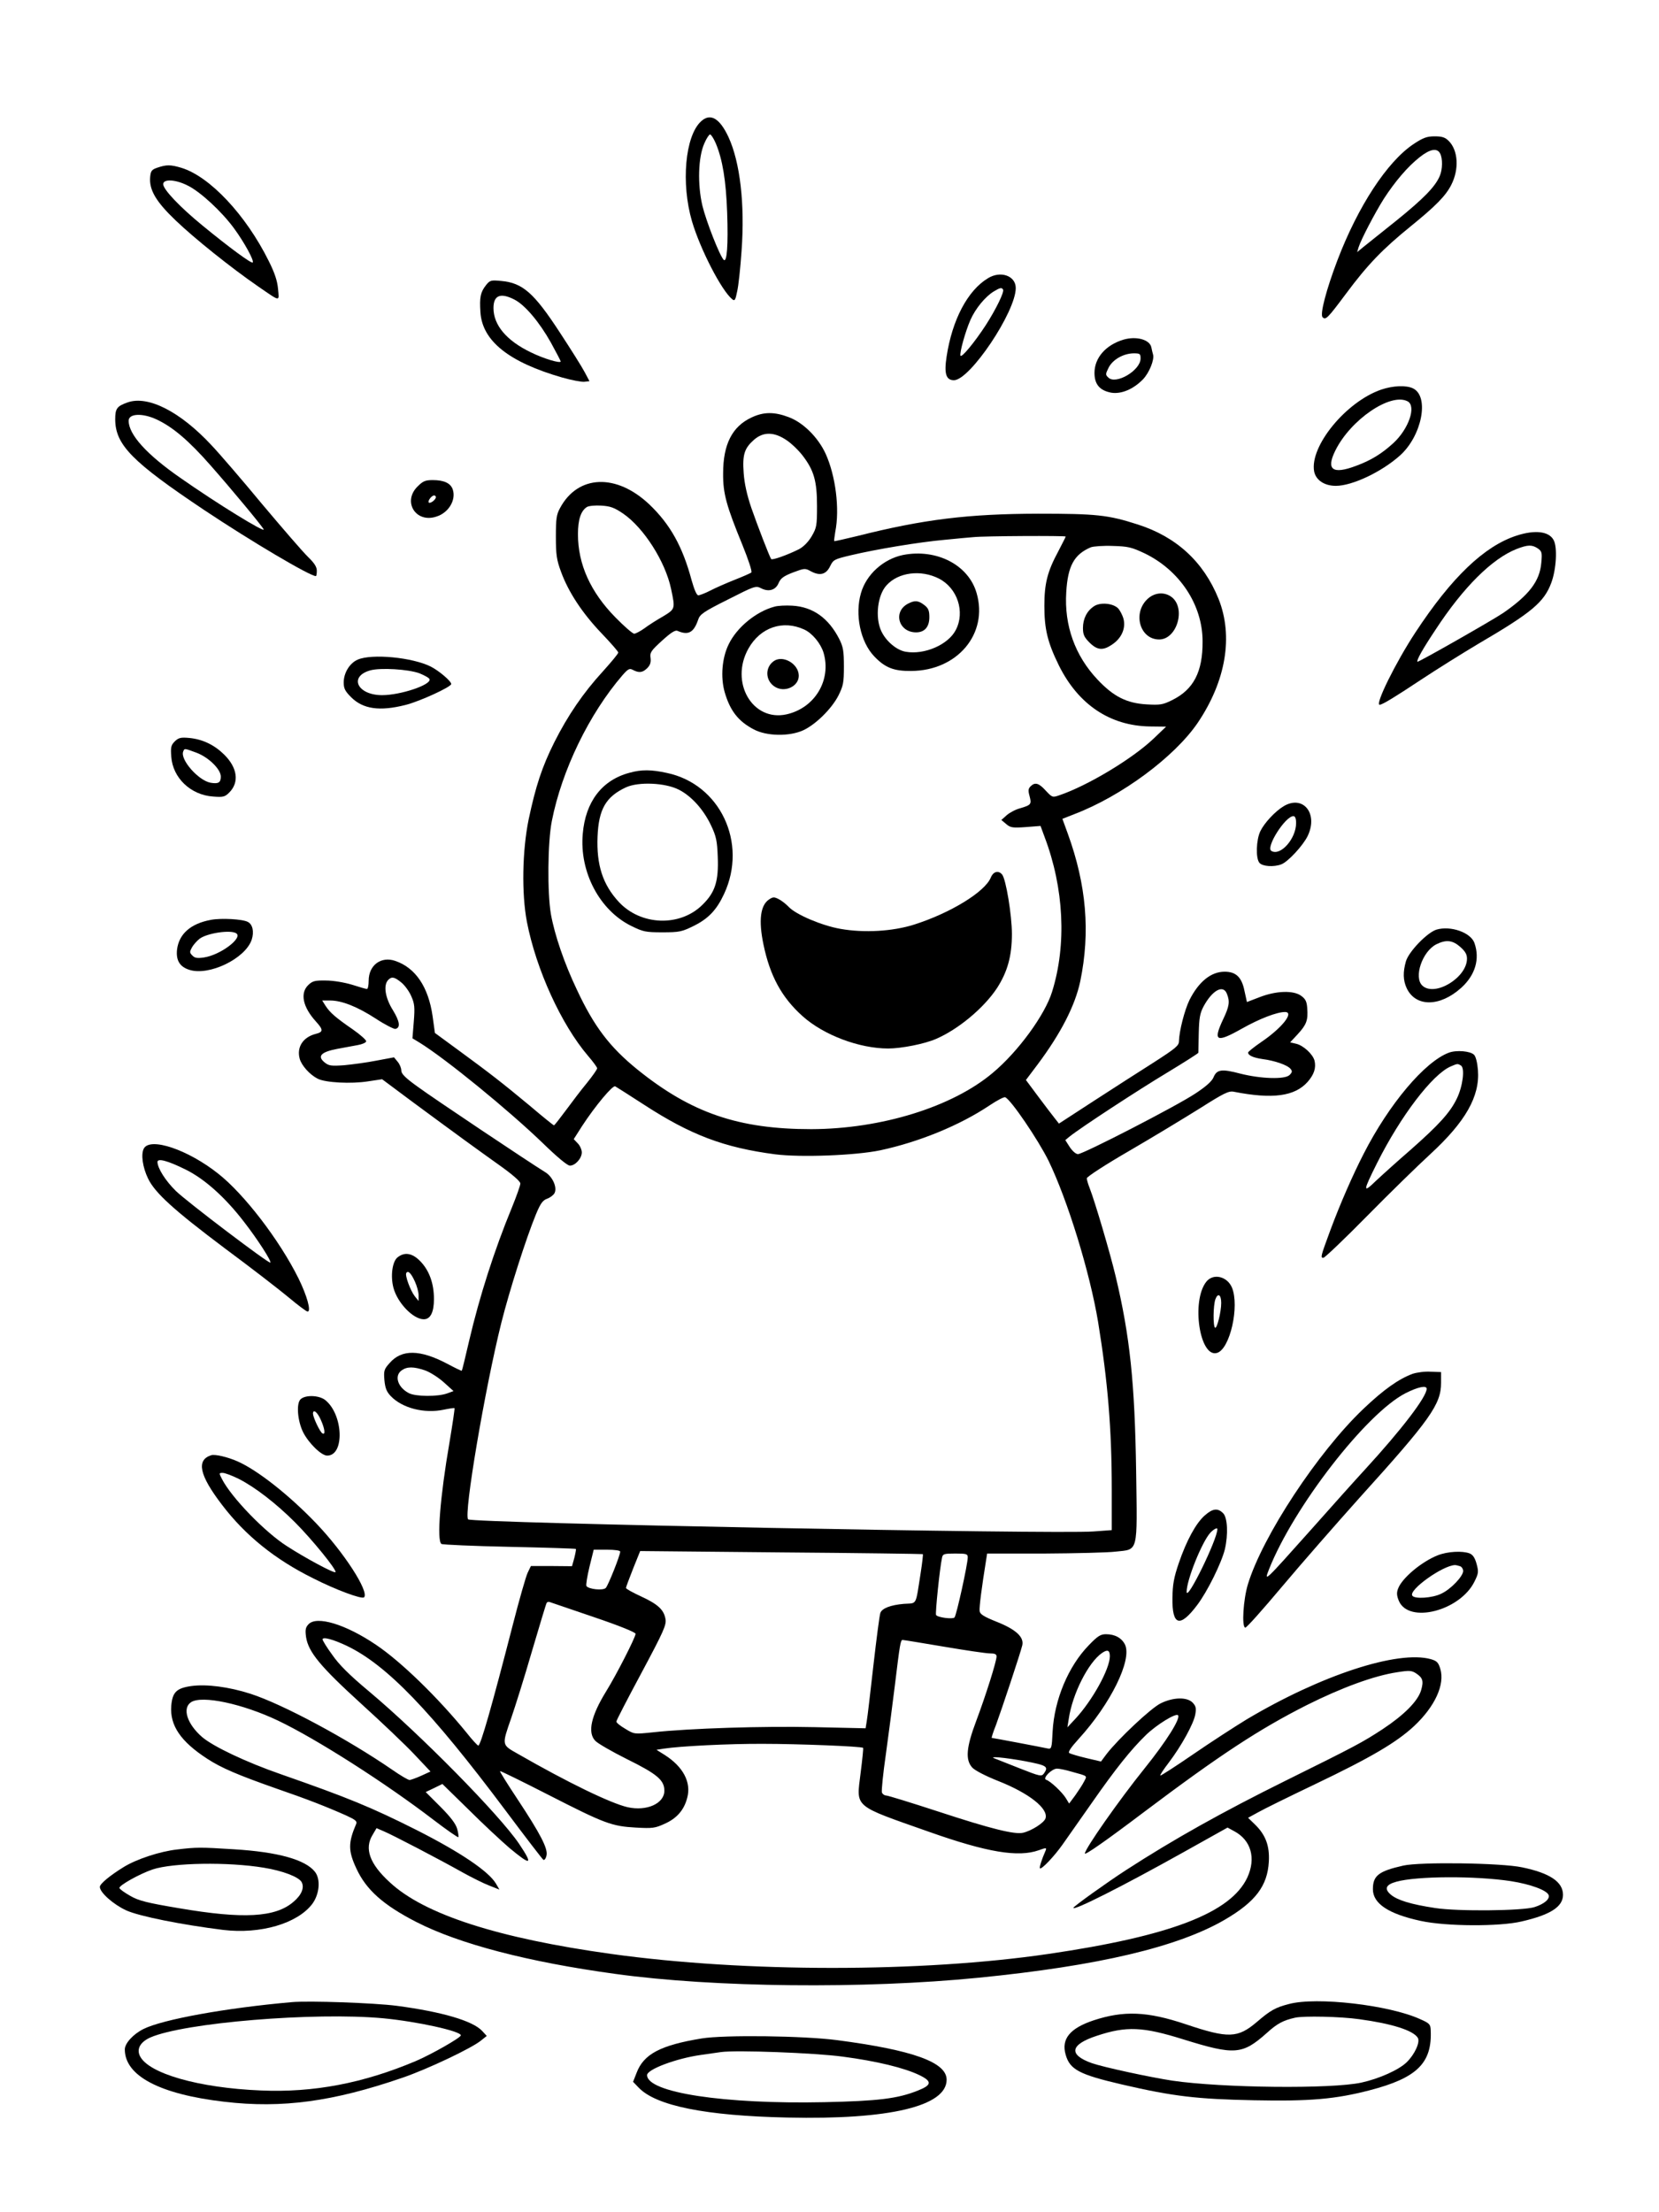 <?xml version="1.0" standalone="no"?>
<!DOCTYPE svg PUBLIC "-//W3C//DTD SVG 20010904//EN"
 "http://www.w3.org/TR/2001/REC-SVG-20010904/DTD/svg10.dtd">
<svg version="1.0" xmlns="http://www.w3.org/2000/svg"
 width="864pt" height="1152pt" viewBox="0 0 864 1152"
 preserveAspectRatio="xMidYMid meet">

<g transform="translate(0,1152) scale(0.1,-0.1)"
fill="#000000" stroke="none">
<path d="M3651 10888 c-83 -76 -105 -323 -47 -521 43 -145 153 -359 209 -405
13 -11 17 -6 26 40 7 29 17 123 23 211 18 245 -8 463 -68 593 -46 99 -95 127
-143 82z m77 -115 c35 -84 53 -192 59 -360 6 -168 -1 -263 -18 -246 -21 21
-91 200 -111 282 -26 111 -22 252 10 324 11 26 25 47 30 47 5 0 19 -21 30 -47z"/>
<path d="M7362 10770 c-138 -92 -290 -325 -397 -606 -57 -150 -92 -281 -77
-296 16 -16 26 -6 120 120 115 155 193 235 337 352 132 107 184 160 213 217
42 82 36 180 -13 229 -19 19 -35 24 -73 24 -41 0 -60 -7 -110 -40z m138 -49
c14 -26 13 -84 -2 -118 -24 -56 -85 -118 -226 -232 -80 -64 -159 -127 -175
-140 l-29 -24 7 24 c13 42 86 181 132 254 59 91 125 168 186 216 54 43 91 50
107 20z"/>
<path d="M820 10647 c-30 -10 -35 -17 -38 -49 -6 -67 31 -129 134 -227 96 -92
288 -246 429 -343 118 -81 109 -80 103 -12 -4 43 -18 84 -48 144 -120 242
-308 441 -455 486 -57 17 -78 17 -125 1z m157 -93 c66 -32 177 -135 241 -222
53 -72 107 -170 98 -179 -6 -7 -122 78 -262 193 -116 95 -204 187 -204 215 0
28 64 25 127 -7z"/>
<path d="M5145 10071 c-106 -64 -186 -217 -215 -407 -14 -90 -3 -124 38 -124
83 0 322 356 322 480 0 64 -79 92 -145 51z m79 -59 c7 -12 -36 -101 -90 -185
-58 -89 -127 -173 -132 -159 -5 16 26 127 52 186 26 59 77 121 121 148 33 20
42 22 49 10z"/>
<path d="M2531 10035 c-29 -37 -34 -63 -29 -140 9 -150 148 -261 426 -341 50
-14 102 -24 116 -22 l26 3 -25 47 c-14 27 -72 119 -129 206 -135 207 -194 259
-306 269 -53 5 -58 4 -79 -22z m148 -75 c55 -28 130 -117 190 -224 28 -51 51
-95 51 -98 0 -12 -88 14 -155 47 -127 61 -195 142 -195 231 0 67 37 81 109 44z"/>
<path d="M5850 9751 c-92 -28 -150 -95 -150 -173 0 -60 28 -92 88 -103 52 -8
114 18 164 69 33 34 61 103 53 130 -2 6 -6 23 -9 38 -9 40 -79 59 -146 39z
m90 -98 c0 -62 -129 -138 -168 -99 -15 14 -15 18 1 50 20 42 76 75 130 76 34
0 37 -2 37 -27z"/>
<path d="M7193 9491 c-183 -63 -373 -295 -349 -426 9 -45 53 -75 113 -75 85 0
238 72 334 158 114 102 154 306 69 349 -35 18 -106 15 -167 -6z m138 -61 c46
-25 6 -143 -74 -217 -60 -55 -116 -90 -195 -119 -122 -46 -157 -20 -108 79 79
161 288 304 377 257z"/>
<path d="M666 9425 c-57 -20 -66 -32 -66 -89 1 -133 88 -221 465 -473 243
-162 549 -343 580 -343 3 0 5 13 5 28 0 20 -13 40 -46 72 -26 25 -133 149
-239 275 -105 127 -224 265 -264 307 -163 175 -329 259 -435 223z m149 -89
c84 -39 169 -111 282 -240 111 -126 262 -308 276 -332 14 -24 -242 133 -433
267 -176 122 -270 226 -270 298 0 38 72 41 145 7z"/>
<path d="M3914 9346 c-101 -47 -148 -140 -148 -291 -1 -105 17 -169 101 -374
30 -74 51 -137 46 -142 -4 -4 -43 -21 -86 -38 -43 -17 -100 -42 -127 -56 -27
-14 -56 -25 -63 -25 -9 0 -21 29 -35 78 -47 176 -112 292 -220 395 -172 163
-372 155 -465 -18 -19 -34 -22 -56 -22 -150 0 -94 4 -121 27 -183 38 -104 109
-213 210 -319 48 -50 88 -96 88 -101 0 -6 -36 -49 -80 -98 -102 -111 -183
-230 -253 -369 -64 -128 -97 -228 -134 -403 -33 -162 -37 -384 -9 -532 48
-248 179 -535 319 -699 26 -30 47 -59 47 -64 0 -6 -24 -40 -53 -76 -30 -36
-79 -101 -110 -143 -32 -43 -59 -78 -62 -78 -3 0 -60 46 -127 103 -141 117
-205 167 -373 290 l-120 88 -12 87 c-22 153 -89 252 -194 288 -74 26 -139 -22
-139 -103 0 -24 -4 -43 -9 -43 -5 0 -40 10 -77 22 -40 12 -98 22 -136 22 -57
1 -70 -2 -92 -23 -44 -42 -30 -114 39 -190 40 -44 39 -55 -1 -65 -66 -17 -100
-69 -83 -130 10 -35 52 -82 93 -103 40 -21 175 -28 263 -14 l73 11 157 -117
c252 -186 331 -243 450 -328 72 -51 113 -87 113 -98 0 -10 -20 -66 -44 -125
-92 -223 -169 -465 -222 -691 -20 -86 -37 -157 -39 -159 -1 -2 -36 15 -77 37
-141 74 -236 75 -298 4 -30 -33 -32 -41 -28 -90 4 -41 11 -60 33 -83 60 -63
175 -92 275 -71 29 6 55 10 57 8 2 -2 -10 -82 -26 -178 -49 -283 -67 -513 -42
-529 7 -4 166 -11 354 -15 188 -4 344 -9 346 -11 2 -2 -2 -23 -8 -47 l-12 -43
-107 1 -107 0 -17 -35 c-9 -19 -44 -141 -77 -270 -110 -427 -168 -630 -180
-630 -4 0 -32 30 -61 67 -150 184 -341 370 -472 458 -158 107 -310 153 -352
106 -15 -16 -17 -29 -12 -66 12 -78 75 -154 287 -347 107 -97 232 -216 278
-265 l83 -88 -48 -22 c-27 -12 -54 -22 -61 -22 -6 -1 -47 23 -90 53 -234 161
-571 342 -739 396 -112 36 -229 51 -308 40 -77 -11 -98 -32 -104 -103 -8 -102
49 -186 188 -276 72 -47 158 -84 363 -156 157 -54 259 -94 360 -139 48 -22 58
-30 52 -44 -42 -98 -42 -140 1 -232 51 -111 140 -190 311 -278 224 -115 584
-209 1038 -271 512 -71 1295 -79 1890 -20 626 62 1040 160 1285 303 159 93
221 176 228 301 5 83 -17 141 -73 195 l-35 34 53 29 c28 16 160 81 292 144
297 142 427 219 519 304 109 102 162 217 137 299 -10 33 -18 41 -49 50 -172
48 -572 -83 -960 -314 -59 -36 -183 -116 -276 -180 -93 -64 -171 -114 -173
-112 -3 2 17 32 43 66 67 88 131 205 139 252 6 33 3 44 -14 62 -30 30 -101 28
-166 -4 -50 -24 -220 -184 -282 -264 l-29 -39 -77 18 c-42 10 -82 22 -88 26
-8 5 8 29 49 74 166 182 279 411 241 491 -17 34 -52 54 -99 54 -28 0 -43 -9
-90 -58 -106 -109 -179 -283 -188 -449 -4 -88 -6 -92 -26 -88 -32 7 -285 55
-291 55 -2 0 7 30 22 67 28 76 127 373 137 415 10 43 -33 83 -134 123 -65 26
-86 39 -88 55 -3 18 11 126 34 268 l5 32 297 0 c163 1 331 5 372 10 120 13
113 -13 107 420 -7 459 -32 701 -107 1015 -29 122 -108 389 -135 458 -8 20
-15 44 -15 51 0 8 100 73 223 144 122 71 287 171 367 221 123 78 149 91 175
86 203 -40 318 -24 385 51 34 39 45 73 36 111 -9 34 -59 80 -97 88 l-30 7 40
43 c45 49 54 72 49 135 -2 34 -9 48 -31 64 -40 30 -131 27 -218 -7 l-65 -25
-13 59 c-14 70 -44 99 -103 99 -71 0 -135 -52 -183 -147 -26 -53 -54 -164 -55
-215 0 -23 -17 -37 -132 -111 -73 -46 -214 -137 -313 -201 l-180 -117 -22 28
c-12 15 -51 66 -86 113 l-64 86 61 81 c121 162 195 306 222 433 53 257 32 502
-65 769 l-28 77 61 24 c247 94 522 298 643 475 148 219 187 452 109 647 -78
193 -220 323 -421 387 -155 50 -216 56 -520 56 -362 -1 -594 -29 -939 -116
-65 -16 -120 -28 -121 -27 -2 2 1 23 5 48 24 120 2 292 -50 407 -39 85 -117
163 -193 191 -74 28 -130 28 -193 -2z m182 -118 c27 -18 65 -55 86 -83 57 -75
73 -131 73 -260 0 -103 -2 -113 -28 -158 -18 -30 -42 -54 -66 -67 -60 -30
-141 -59 -145 -51 -10 16 -71 174 -103 266 -23 68 -36 126 -40 182 -7 96 4
129 54 173 48 42 104 42 169 -2z m-850 -383 c107 -74 219 -249 249 -392 22
-104 22 -104 -42 -143 -32 -18 -76 -46 -97 -62 -21 -15 -46 -28 -53 -28 -8 0
-52 38 -97 84 -131 133 -196 278 -196 434 0 76 15 122 47 142 10 6 44 9 75 7
47 -3 67 -10 114 -42z m2304 -119 c0 -3 -18 -37 -39 -78 -56 -104 -72 -166
-72 -283 0 -122 17 -191 76 -311 101 -203 266 -314 474 -317 l84 -1 -67 -64
c-110 -104 -341 -243 -488 -293 -37 -13 -38 -12 -72 24 -36 40 -56 45 -79 22
-12 -12 -13 -22 -5 -51 11 -42 8 -46 -49 -63 -24 -6 -55 -23 -70 -36 l-28 -25
25 -21 c22 -19 33 -21 102 -16 l77 6 21 -57 c101 -266 116 -561 39 -807 -37
-120 -177 -312 -309 -422 -211 -178 -582 -292 -945 -293 -378 0 -625 84 -906
311 -143 116 -225 223 -315 416 -65 136 -116 286 -135 393 -19 111 -17 375 5
485 52 264 194 557 368 759 30 34 37 37 55 27 31 -16 50 -14 74 10 15 15 20
30 17 53 -4 28 2 37 59 89 46 42 69 57 81 52 57 -25 85 -9 108 58 9 28 27 41
155 105 138 70 145 73 172 59 40 -21 77 -10 92 27 11 25 26 36 75 55 59 22 63
23 93 6 47 -25 79 -17 100 26 17 35 22 37 110 58 131 31 353 68 487 80 63 6
131 13 150 14 53 6 480 8 480 3z m410 -87 c183 -88 303 -268 303 -459 1 -159
-47 -251 -159 -306 -48 -24 -63 -26 -132 -22 -105 6 -173 41 -256 129 -117
124 -174 281 -163 455 8 137 41 197 128 234 13 5 65 9 114 7 80 -2 99 -7 165
-38z m-3869 -2236 c18 -15 41 -47 51 -71 17 -38 19 -57 13 -132 l-7 -87 38
-23 c137 -85 459 -348 638 -520 77 -75 131 -120 144 -120 28 0 62 38 62 69 0
13 -9 35 -21 47 l-21 22 44 69 c68 104 159 213 172 206 6 -3 73 -46 149 -95
243 -158 417 -224 684 -259 133 -17 420 -6 548 21 201 43 414 130 569 234 39
26 75 45 81 42 29 -11 171 -220 226 -331 100 -207 215 -581 258 -840 50 -307
71 -555 71 -872 l0 -211 -96 -7 c-195 -15 -3237 44 -3256 63 -24 24 87 679
173 1024 43 171 129 440 180 564 24 58 36 74 59 82 16 6 33 19 38 29 15 29
-10 85 -47 108 -89 55 -587 388 -663 444 -66 47 -88 69 -88 86 0 13 -8 33 -19
46 l-19 23 -91 -17 c-50 -10 -126 -20 -168 -24 -69 -5 -81 -3 -103 15 -39 32
-18 54 66 70 38 7 87 16 108 20 22 4 41 12 43 19 2 6 -29 34 -69 62 -90 62
-120 88 -143 124 l-17 27 41 0 c61 0 142 -32 239 -95 47 -31 93 -54 101 -53
28 6 23 39 -13 98 -39 62 -50 127 -26 155 18 21 34 19 71 -12z m4299 -59 c16
-40 12 -65 -20 -132 -54 -115 -36 -124 97 -49 92 52 183 87 225 87 50 0 -14
-82 -123 -156 -38 -26 -69 -51 -69 -55 0 -15 27 -27 75 -34 63 -8 130 -31 146
-51 10 -12 9 -18 -5 -32 -24 -24 -149 -20 -256 7 -98 26 -123 22 -140 -19 -8
-20 -39 -48 -94 -84 -97 -65 -585 -316 -612 -316 -11 0 -29 16 -43 37 l-23 36
23 19 c63 50 362 245 507 332 89 54 162 100 163 104 0 4 1 50 2 102 2 78 6
103 25 139 46 85 103 116 122 65z m-4177 -1960 c26 -9 70 -37 98 -62 l51 -46
-33 -12 c-49 -18 -164 -17 -199 1 -59 30 -78 91 -38 119 28 20 62 20 121 0z
m1017 -944 c0 -19 -62 -175 -75 -189 -14 -15 -90 -7 -101 10 -3 6 4 50 16 100
l22 89 69 0 c41 0 69 -4 69 -10z m1576 -13 c2 -2 -3 -45 -11 -97 -28 -177 -17
-157 -88 -162 -69 -6 -113 -23 -122 -47 -4 -9 -20 -131 -36 -271 -16 -140 -31
-272 -35 -293 l-6 -37 -266 6 c-266 6 -649 -6 -842 -27 -97 -10 -97 -10 -143
18 -26 15 -47 32 -47 38 0 6 59 120 131 254 115 215 130 249 125 279 -8 49
-39 78 -128 119 -43 20 -78 39 -78 44 0 4 17 49 37 100 l37 92 735 -7 c404 -3
736 -8 737 -9z m234 -17 c0 -35 -59 -303 -69 -313 -10 -10 -88 0 -96 13 -5 8
19 242 31 298 4 20 10 22 69 22 58 0 65 -2 65 -20z m-1947 -311 c130 -44 217
-79 217 -87 0 -18 -100 -214 -154 -301 -78 -127 -97 -213 -56 -256 13 -14 88
-57 166 -96 156 -77 194 -109 194 -164 0 -67 -92 -108 -191 -86 -88 20 -313
129 -574 279 -83 47 -82 43 -32 187 19 55 68 210 107 345 40 135 74 249 77
253 3 5 10 7 17 4 6 -2 109 -37 229 -78z m-1288 -149 c208 -99 439 -339 827
-857 104 -139 193 -255 198 -258 5 -3 13 7 16 22 9 35 -30 111 -153 297 -51
77 -91 141 -89 143 2 2 114 -53 249 -122 297 -152 333 -165 458 -172 88 -5
101 -3 151 20 63 28 101 72 117 135 22 80 -21 162 -117 223 l-43 27 38 6 c85
13 339 26 518 25 181 0 513 -13 520 -21 2 -1 -4 -61 -13 -131 -22 -183 -44
-165 359 -307 300 -106 462 -133 569 -95 39 14 42 14 35 -3 -20 -45 -33 -87
-29 -91 8 -8 75 63 118 124 23 33 91 130 151 215 127 182 205 279 283 355 56
54 155 115 167 103 15 -15 -59 -134 -175 -278 -132 -164 -310 -418 -310 -442
0 -10 107 64 308 216 396 298 599 431 848 557 180 90 350 153 471 171 63 10
75 9 98 -6 35 -23 40 -40 26 -88 -17 -57 -89 -129 -201 -203 -104 -68 -139
-87 -505 -268 -329 -163 -583 -305 -830 -465 -96 -62 -275 -190 -275 -197 0
-17 261 115 574 290 l229 128 35 -19 c88 -47 114 -141 68 -241 -86 -184 -401
-305 -1036 -398 -661 -97 -1579 -97 -2277 0 -590 82 -974 206 -1153 373 -105
96 -134 176 -89 248 l20 34 37 -16 c44 -18 293 -148 412 -215 47 -26 109 -57
138 -68 l53 -21 -18 31 c-38 64 -184 163 -415 280 -235 118 -354 167 -703 289
-182 63 -355 145 -413 195 -78 68 -104 150 -57 181 57 37 268 -8 453 -96 201
-96 558 -324 810 -517 68 -52 126 -92 129 -90 2 3 0 22 -6 43 -7 26 -34 62
-87 115 l-77 77 44 21 43 21 136 -133 c74 -74 171 -164 214 -201 113 -94 124
-89 49 23 -104 153 -515 570 -781 793 -103 86 -157 140 -192 191 -28 38 -50
74 -50 80 0 15 55 0 125 -33z m3111 -5 c112 -19 220 -35 239 -35 26 0 35 -4
35 -16 0 -25 -56 -203 -106 -336 -52 -138 -57 -202 -21 -242 13 -15 69 -44
137 -71 159 -63 261 -143 245 -194 -7 -23 -73 -65 -117 -75 -44 -10 -166 20
-440 110 -141 46 -264 84 -273 84 -9 0 -18 7 -22 15 -3 9 6 100 21 203 14 103
35 261 46 352 27 222 30 240 41 240 6 0 102 -16 215 -35z m864 -50 c0 -66 -91
-230 -179 -325 l-42 -45 7 44 c19 130 102 294 173 343 29 20 41 15 41 -17z
m-443 -546 c115 -22 125 -28 100 -64 -13 -17 -19 -16 -128 27 -63 25 -121 48
-129 51 -36 13 53 5 157 -14z m244 -55 c87 -24 81 -20 65 -51 -8 -16 -29 -48
-46 -72 l-32 -43 -17 28 c-19 31 -80 89 -103 96 -20 8 30 58 57 58 12 0 46 -7
76 -16z"/>
<path d="M4703 8630 c-102 -21 -191 -101 -219 -198 -33 -112 -3 -255 69 -330
56 -59 102 -77 192 -76 241 1 403 194 341 406 -42 146 -208 232 -383 198z
m187 -123 c96 -49 137 -173 88 -267 -39 -77 -163 -131 -261 -114 -48 8 -104
56 -128 109 -32 70 -19 186 28 237 61 68 179 83 273 35z"/>
<path d="M4730 8377 c-81 -41 -51 -150 41 -150 44 0 69 28 69 79 0 34 -5 47
-26 63 -31 24 -49 26 -84 8z"/>
<path d="M4034 8361 c-95 -25 -196 -107 -239 -196 -35 -71 -43 -171 -21 -249
28 -97 71 -152 151 -194 67 -36 186 -38 258 -5 65 30 148 112 183 180 26 52
29 68 29 153 0 81 -4 102 -24 142 -56 110 -138 168 -245 174 -33 2 -75 0 -92
-5z m154 -119 c42 -19 86 -72 101 -121 42 -142 -45 -288 -193 -321 -177 -39
-297 167 -198 343 62 110 179 150 290 99z"/>
<path d="M4028 8076 c-44 -33 -42 -98 4 -130 51 -36 128 -2 128 55 0 63 -85
111 -132 75z"/>
<path d="M3279 7496 c-144 -38 -230 -151 -244 -318 -18 -199 88 -399 253 -480
61 -30 74 -33 162 -33 88 0 101 3 162 33 77 38 120 83 159 167 124 266 -21
572 -298 630 -82 18 -133 18 -194 1z m256 -88 c67 -34 129 -104 168 -186 27
-57 32 -81 35 -164 5 -125 -13 -184 -78 -248 -117 -118 -323 -111 -438 14 -83
90 -116 192 -110 340 6 142 43 207 148 256 66 30 204 24 275 -12z"/>
<path d="M5160 6950 c-31 -75 -211 -185 -400 -245 -111 -35 -259 -44 -383 -22
-97 17 -231 74 -269 114 -13 14 -36 32 -51 40 -25 13 -31 13 -52 -1 -45 -30
-55 -109 -29 -234 34 -164 95 -276 203 -373 110 -99 296 -169 447 -169 68 0
190 24 249 50 116 50 249 161 317 264 55 85 78 168 78 282 0 98 -31 286 -51
310 -19 23 -46 16 -59 -16z"/>
<path d="M5981 8405 c-85 -72 -47 -215 56 -215 92 0 140 161 66 220 -36 28
-85 26 -122 -5z"/>
<path d="M5699 8364 c-38 -24 -59 -66 -59 -114 0 -34 6 -48 34 -76 40 -40 70
-43 117 -11 50 33 73 85 60 135 -6 21 -20 47 -30 56 -28 25 -90 30 -122 10z"/>
<path d="M2174 8986 c-79 -79 -8 -192 99 -156 64 20 103 87 85 141 -11 33 -46
49 -104 49 -39 0 -51 -5 -80 -34z m96 -55 c0 -13 -29 -35 -37 -28 -7 8 15 37
28 37 5 0 9 -4 9 -9z"/>
<path d="M7899 8731 c-168 -54 -339 -217 -528 -505 -102 -155 -211 -376 -186
-376 14 0 81 41 215 130 80 53 213 136 295 185 282 165 346 218 384 320 26 69
33 186 12 223 -24 45 -96 54 -192 23z m110 -67 c21 -15 23 -22 18 -75 -8 -95
-63 -167 -197 -260 -54 -37 -444 -259 -448 -255 -6 7 27 66 95 168 144 220
294 369 421 419 59 23 81 23 111 3z"/>
<path d="M1863 8085 c-42 -18 -73 -69 -73 -119 0 -31 7 -45 38 -76 62 -63 150
-75 284 -41 75 19 238 94 238 109 0 15 -65 70 -107 91 -96 48 -307 68 -380 36z
m321 -71 c27 -11 51 -24 53 -31 10 -29 -151 -83 -247 -83 -129 0 -175 97 -62
129 54 15 198 6 256 -15z"/>
<path d="M911 7660 c-20 -20 -23 -30 -19 -81 8 -110 101 -199 218 -207 52 -4
61 -2 84 21 53 53 43 129 -27 198 -51 50 -111 79 -180 86 -44 4 -56 2 -76 -17z
m113 -60 c63 -24 126 -86 126 -124 0 -32 -13 -39 -54 -32 -63 12 -158 120
-142 162 7 18 5 18 70 -6z"/>
<path d="M6684 7321 c-44 -27 -99 -86 -120 -129 -22 -45 -25 -142 -5 -165 15
-19 75 -23 114 -8 35 13 113 98 137 147 57 118 -24 217 -126 155z m66 -87 c0
-82 -82 -174 -129 -145 -30 19 73 181 115 181 9 0 14 -12 14 -36z"/>
<path d="M1099 6730 c-105 -19 -167 -73 -177 -155 -6 -56 14 -89 63 -105 103
-34 293 58 326 157 13 41 5 79 -20 92 -27 15 -139 21 -192 11z m131 -70 c37
-23 -81 -113 -168 -126 -34 -5 -48 -3 -60 10 -15 15 -15 19 -2 43 8 14 26 34
40 45 40 29 160 47 190 28z"/>
<path d="M7481 6679 c-48 -15 -144 -114 -159 -165 -16 -56 -15 -99 4 -140 47
-99 173 -98 284 2 73 66 98 150 69 233 -19 55 -124 92 -198 70z m124 -90 c26
-23 35 -39 35 -61 0 -99 -167 -200 -232 -141 -47 43 -1 179 73 216 51 25 84
21 124 -14z"/>
<path d="M7545 6038 c-125 -47 -311 -267 -444 -528 -56 -109 -123 -262 -174
-400 -49 -133 -51 -140 -35 -140 7 0 110 98 228 218 118 120 266 264 328 321
184 169 260 302 249 439 -3 38 -11 70 -20 79 -19 20 -93 26 -132 11z m64 -67
c21 -14 9 -109 -22 -172 -35 -73 -95 -138 -240 -266 -67 -58 -148 -131 -181
-162 -69 -67 -69 -57 6 93 123 245 287 460 382 502 37 16 37 16 55 5z"/>
<path d="M749 5539 c-16 -30 -6 -98 22 -156 36 -75 134 -164 399 -363 135
-100 285 -216 333 -256 49 -41 93 -74 99 -74 20 0 -3 83 -48 174 -99 199 -282
437 -416 543 -158 126 -356 193 -389 132z m217 -109 c98 -48 206 -144 305
-273 70 -90 144 -205 137 -212 -7 -7 -432 315 -492 373 -54 53 -95 118 -96
151 0 21 53 7 146 -39z"/>
<path d="M2070 4972 c-27 -22 -37 -97 -21 -158 21 -79 103 -164 158 -164 35 0
53 37 53 105 0 81 -24 148 -70 196 -42 44 -83 51 -120 21z m91 -126 c10 -22
19 -54 19 -71 l0 -30 -20 25 c-23 30 -52 109 -44 121 9 15 25 -1 45 -45z"/>
<path d="M6282 4845 c-79 -101 -34 -399 57 -370 67 21 117 243 77 340 -25 59
-98 76 -134 30z m78 -110 c0 -47 -22 -135 -32 -129 -11 7 -10 117 2 149 13 34
30 23 30 -20z"/>
<path d="M7357 4366 c-73 -27 -151 -82 -258 -184 -236 -225 -524 -662 -600
-912 -24 -79 -33 -221 -14 -226 6 -2 92 95 192 214 100 119 282 327 403 462
369 408 425 487 425 599 l0 56 -55 2 c-30 2 -72 -4 -93 -11z m73 -78 c0 -42
-131 -213 -319 -418 -48 -52 -177 -196 -287 -320 -241 -270 -242 -271 -215
-202 128 324 507 813 711 917 65 33 110 42 110 23z"/>
<path d="M1565 4233 c-23 -23 -15 -114 14 -172 30 -58 95 -121 125 -121 92 0
84 215 -11 290 -33 25 -104 27 -128 3z m105 -105 c22 -48 26 -83 9 -72 -13 7
-48 82 -49 102 0 26 22 10 40 -30z"/>
<path d="M1100 3942 c-79 -25 -62 -104 56 -258 121 -159 275 -284 475 -383
118 -60 253 -110 265 -99 28 29 -106 236 -250 386 -143 149 -305 276 -409 322
-52 23 -117 38 -137 32z m143 -123 c85 -43 195 -128 293 -226 89 -89 220 -250
211 -260 -7 -7 -156 73 -252 135 -115 73 -290 254 -339 350 -16 31 -16 32 4
32 11 0 49 -14 83 -31z"/>
<path d="M6275 3629 c-47 -41 -96 -132 -136 -249 -26 -76 -32 -112 -33 -182
-2 -144 39 -156 129 -36 53 70 126 218 144 290 18 78 14 165 -9 188 -28 28
-54 25 -95 -11z m65 -72 c0 -53 -159 -378 -160 -327 -1 60 79 259 123 308 18
19 37 29 37 19z"/>
<path d="M7488 3421 c-84 -33 -187 -119 -207 -174 -8 -21 -7 -36 4 -63 51
-122 321 -52 395 102 20 41 21 49 10 90 -9 33 -20 48 -37 55 -38 14 -114 10
-165 -10z m116 -57 c9 -3 16 -15 16 -25 0 -27 -64 -95 -114 -118 -46 -23 -140
-29 -151 -10 -19 30 157 156 222 159 6 0 18 -3 27 -6z"/>
<path d="M923 1889 c-90 -10 -211 -50 -278 -91 -73 -45 -125 -88 -125 -104 0
-29 70 -91 137 -122 68 -31 289 -75 506 -102 193 -23 385 33 463 135 38 51 45
129 14 168 -50 63 -192 103 -422 117 -174 11 -195 11 -295 -1z m451 -95 c99
-16 182 -48 197 -75 15 -29 0 -67 -43 -103 -94 -81 -261 -90 -595 -33 -167 28
-211 39 -254 64 -29 16 -55 35 -57 41 -4 13 105 74 173 97 105 35 393 40 579
9z"/>
<path d="M7308 1805 c-128 -29 -158 -52 -158 -123 0 -75 82 -129 249 -165 133
-29 410 -30 525 -3 152 35 216 77 216 139 0 67 -68 113 -213 143 -107 23 -530
29 -619 9z m561 -81 c102 -16 186 -47 196 -72 8 -21 -23 -47 -73 -63 -62 -20
-402 -23 -517 -5 -127 19 -198 41 -232 70 -35 30 -26 52 29 67 107 30 413 31
597 3z"/>
<path d="M1520 1094 c-342 -30 -673 -90 -773 -140 -54 -27 -97 -75 -97 -106 0
-138 182 -234 520 -273 300 -35 565 1 925 125 132 45 363 155 410 194 l30 24
-24 26 c-49 53 -211 100 -446 131 -117 15 -455 27 -545 19z m475 -84 c178 -17
405 -67 405 -89 0 -12 -153 -99 -235 -134 -272 -115 -532 -165 -806 -153 -324
13 -589 89 -631 181 -17 37 4 72 55 95 176 77 854 133 1212 100z"/>
<path d="M6712 1084 c-70 -18 -96 -33 -166 -93 -100 -85 -148 -87 -371 -12
-200 67 -322 72 -480 20 -123 -41 -169 -97 -145 -179 22 -77 70 -103 294 -155
267 -62 390 -76 686 -82 293 -6 426 6 603 52 247 64 326 142 318 313 -1 30 -6
36 -54 57 -161 74 -541 118 -685 79z m368 -79 c169 -23 280 -58 304 -97 13
-22 -16 -86 -58 -127 -41 -40 -144 -86 -236 -106 -156 -34 -723 -28 -984 10
-118 18 -358 70 -419 91 -124 44 -115 97 26 143 154 51 239 47 450 -19 267
-83 307 -80 434 33 55 50 86 66 148 80 45 10 237 6 335 -8z"/>
<path d="M3655 905 c-214 -35 -303 -81 -340 -180 l-18 -46 29 -30 c90 -95 349
-147 775 -156 532 -12 829 59 829 197 0 91 -175 154 -570 206 -176 23 -587 28
-705 9z m735 -95 c175 -23 319 -58 398 -96 68 -33 65 -52 -9 -81 -105 -42
-208 -54 -487 -60 -522 -11 -922 50 -922 141 0 30 152 87 280 105 41 6 89 13
105 15 78 11 489 -4 635 -24z"/>
</g>
</svg>
